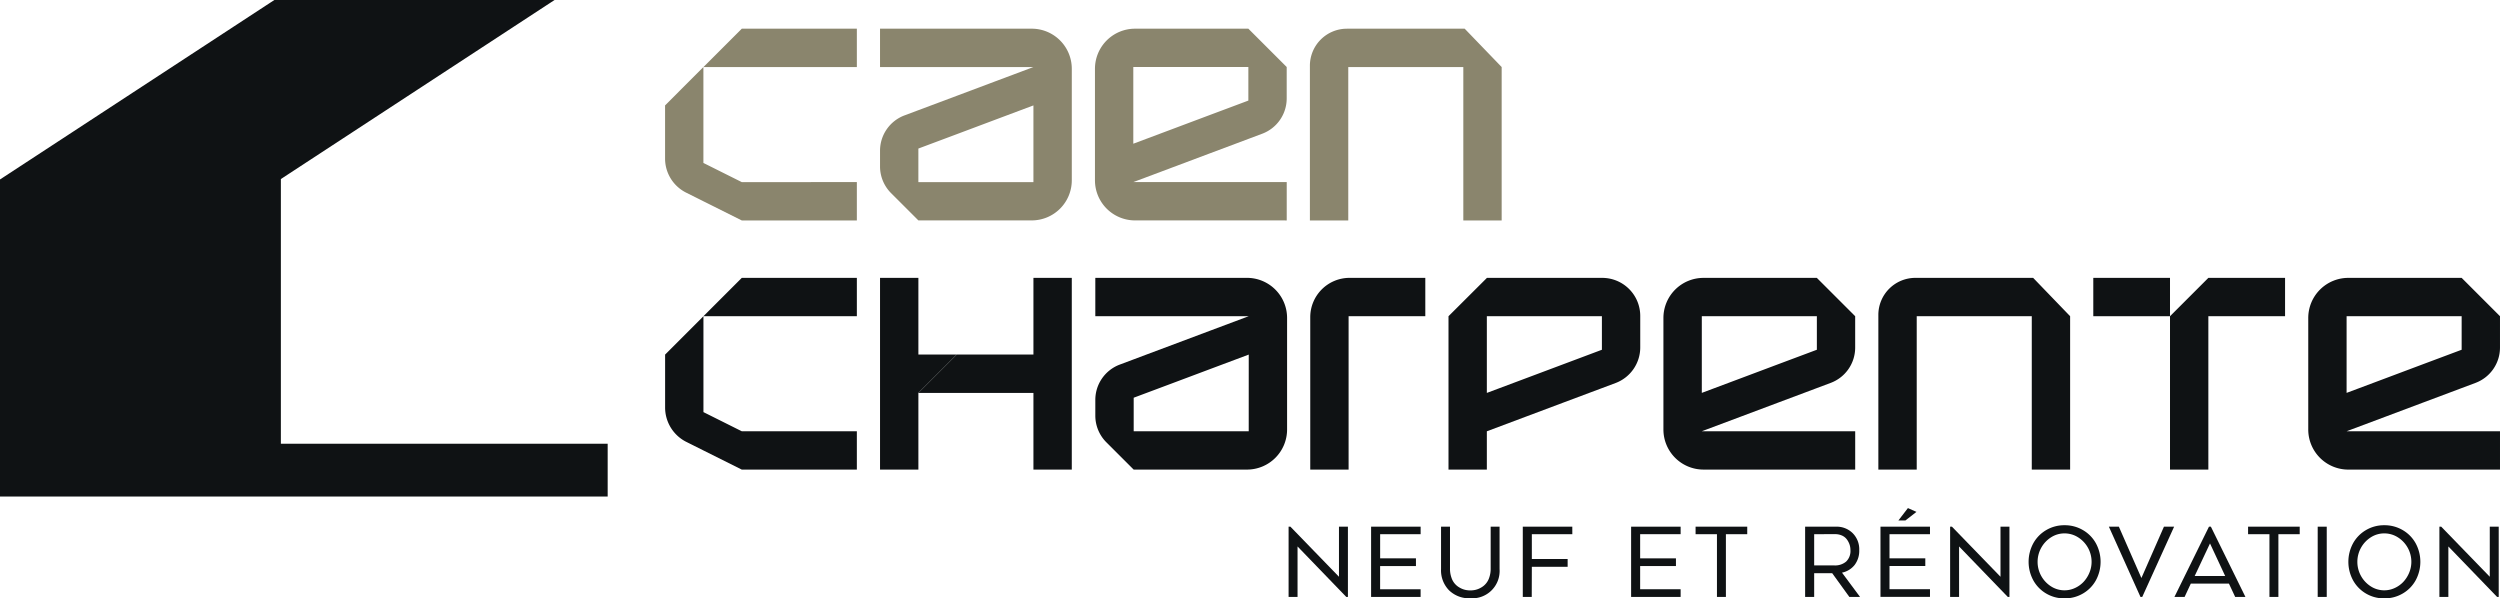 <?xml version="1.0" encoding="UTF-8"?> <svg xmlns="http://www.w3.org/2000/svg" xmlns:xlink="http://www.w3.org/1999/xlink" id="Caen-Charpente-logo" width="439.303" height="105.148" viewBox="0 0 439.303 105.148"><defs><clipPath id="clip-path"><rect id="Rectangle_4220" data-name="Rectangle 4220" width="439.303" height="105.148" fill="none"></rect></clipPath></defs><path id="Tracé_59853" data-name="Tracé 59853" d="M488.37,195.992v8.8l-8.531-8.8h-.321v12.344h1.573v-8.869l8.564,8.869h.288V195.992Z" transform="translate(-253.085 -103.443)" fill="#0f1214"></path><path id="Tracé_59854" data-name="Tracé 59854" d="M510.219,195.992v12.344h8.7v-1.351h-7.115v-4.076H518.1v-1.351h-6.292V197.31h7.115v-1.317Z" transform="translate(-269.288 -103.443)" fill="#0f1214"></path><g id="Groupe_27714" data-name="Groupe 27714"><g id="Groupe_27713" data-name="Groupe 27713" clip-path="url(#clip-path)"><path id="Tracé_59855" data-name="Tracé 59855" d="M541.394,208.575a5.077,5.077,0,0,1-3.738-1.4,5.022,5.022,0,0,1-1.408-3.734v-7.452h1.573v7.37a4.624,4.624,0,0,0,.247,1.564,3.067,3.067,0,0,0,1.49,1.8,3.553,3.553,0,0,0,.943.371,4.1,4.1,0,0,0,1.787,0,3.562,3.562,0,0,0,.943-.371,3.071,3.071,0,0,0,1.49-1.8,4.623,4.623,0,0,0,.247-1.564v-7.37h1.565v7.452a4.812,4.812,0,0,1-5.138,5.13" transform="translate(-283.026 -103.443)" fill="#0f1214"></path><path id="Tracé_59856" data-name="Tracé 59856" d="M575.373,197.31h-7.114v4.364h6.291v1.367h-6.291l-.017,5.295h-1.573V195.992h8.7Z" transform="translate(-299.082 -103.443)" fill="#0f1214"></path><path id="Tracé_59857" data-name="Tracé 59857" d="M615.676,197.31h-7.114v4.249h6.291v1.351h-6.291v4.076h7.114v1.351h-8.7V195.992h8.7Z" transform="translate(-320.354 -103.443)" fill="#0f1214"></path><path id="Tracé_59858" data-name="Tracé 59858" d="M640.05,195.992v1.317H636.3v11.026h-1.572V197.31h-3.755v-1.317Z" transform="translate(-333.023 -103.443)" fill="#0f1214"></path><path id="Tracé_59859" data-name="Tracé 59859" d="M676.491,204.169h-3.17v4.167h-1.589V195.992h5.435a3.963,3.963,0,0,1,2.931,1.149,4.006,4.006,0,0,1,1.144,2.952,4.121,4.121,0,0,1-.811,2.622,3.791,3.791,0,0,1-2.22,1.354l3.17,4.266h-1.877Zm-3.17-6.859V202.8h3.557a3,3,0,0,0,2.055-.671,2.575,2.575,0,0,0,.762-2.038,3.227,3.227,0,0,0-.07-.651,3.082,3.082,0,0,0-.264-.729,2.838,2.838,0,0,0-.481-.7,2.225,2.225,0,0,0-.779-.506,2.884,2.884,0,0,0-1.107-.2Z" transform="translate(-354.533 -103.443)" fill="#0f1214"></path><path id="Tracé_59860" data-name="Tracé 59860" d="M708.469,193.656h-7.114V197.9h6.291v1.351h-6.291v4.076h7.114v1.35h-8.7V192.338h8.7Zm-5.55-2.413,1.672-2.174,1.5.668-1.935,1.506Z" transform="translate(-369.329 -99.789)" fill="#0f1214"></path><path id="Tracé_59861" data-name="Tracé 59861" d="M736.113,195.992v12.344h-.288l-8.564-8.869v8.869h-1.573V195.992h.322l8.531,8.8v-8.8Z" transform="translate(-383.011 -103.443)" fill="#0f1214"></path><path id="Tracé_59862" data-name="Tracé 59862" d="M761.2,208.307a6.2,6.2,0,0,1-3.236-.865,6.118,6.118,0,0,1-2.26-2.335,6.83,6.83,0,0,1,0-6.456,6.108,6.108,0,0,1,2.265-2.334,6.2,6.2,0,0,1,3.232-.865,6.275,6.275,0,0,1,3.257.865,6.088,6.088,0,0,1,2.273,2.334,6.826,6.826,0,0,1,0,6.456,6.086,6.086,0,0,1-2.273,2.335,6.275,6.275,0,0,1-3.257.865m0-11.421a4.342,4.342,0,0,0-2.363.692,5.11,5.11,0,0,0,0,8.621,4.369,4.369,0,0,0,4.212.28,4.82,4.82,0,0,0,1.52-1.095,5.317,5.317,0,0,0,1.012-1.6,4.95,4.95,0,0,0,.379-1.906,5.079,5.079,0,0,0-2.371-4.3,4.414,4.414,0,0,0-2.388-.692" transform="translate(-398.424 -103.158)" fill="#0f1214"></path><path id="Tracé_59863" data-name="Tracé 59863" d="M794.447,195.992h1.787l-5.6,12.344h-.313l-5.55-12.344h1.754l3.96,9.025Z" transform="translate(-414.195 -103.443)" fill="#0f1214"></path><path id="Tracé_59864" data-name="Tracé 59864" d="M810.948,208.336h-1.787l6.068-12.343h.338l6.069,12.343h-1.8l-1.1-2.346h-6.695Zm4.463-9.4-2.693,5.723h5.36Z" transform="translate(-427.067 -103.443)" fill="#0f1214"></path><path id="Tracé_59865" data-name="Tracé 59865" d="M845.64,195.992v1.317h-3.747v11.026h-1.573V197.31h-3.755v-1.317Z" transform="translate(-441.531 -103.443)" fill="#0f1214"></path><rect id="Rectangle_4218" data-name="Rectangle 4218" width="1.589" height="12.344" transform="translate(407.268 92.549)" fill="#0f1214"></rect><path id="Tracé_59866" data-name="Tracé 59866" d="M880.194,208.307a6.2,6.2,0,0,1-3.236-.865,6.118,6.118,0,0,1-2.26-2.335,6.83,6.83,0,0,1,0-6.456,6.107,6.107,0,0,1,2.265-2.334,6.2,6.2,0,0,1,3.232-.865,6.275,6.275,0,0,1,3.257.865,6.089,6.089,0,0,1,2.273,2.334,6.827,6.827,0,0,1,0,6.456,6.086,6.086,0,0,1-2.273,2.335,6.275,6.275,0,0,1-3.257.865m0-11.421a4.342,4.342,0,0,0-2.363.692,5.11,5.11,0,0,0,0,8.621,4.368,4.368,0,0,0,4.212.28,4.82,4.82,0,0,0,1.52-1.095,5.318,5.318,0,0,0,1.012-1.6,4.949,4.949,0,0,0,.379-1.906,5.079,5.079,0,0,0-2.371-4.3,4.413,4.413,0,0,0-2.388-.692" transform="translate(-461.229 -103.158)" fill="#0f1214"></path><path id="Tracé_59867" data-name="Tracé 59867" d="M918.185,195.992v12.344H917.9l-8.564-8.869v8.869H907.76V195.992h.322l8.531,8.8v-8.8Z" transform="translate(-479.107 -103.443)" fill="#0f1214"></path><path id="Tracé_59868" data-name="Tracé 59868" d="M334.22,116.874h6.74l-6.74,6.74V137.09h-6.74V103.4h6.74Z" transform="translate(-172.84 -54.572)" fill="#0f1214"></path><path id="Tracé_59869" data-name="Tracé 59869" d="M368.71,103.4V137.09h-6.74V123.614H341.753l6.741-6.74H361.97V103.4Z" transform="translate(-180.374 -54.572)" fill="#0f1214"></path><path id="Tracé_59870" data-name="Tracé 59870" d="M652.7,137.091v-6.738H625.742l6.738-2.526,6.737-2.53,4.489-1.682,2.253-.847,2.437-.914a6.626,6.626,0,0,0,4.3-6.2v-5.518l-6.737-6.734H626.045A7.045,7.045,0,0,0,619,110.442v19.6a7.045,7.045,0,0,0,7.045,7.045Zm-26.955-26.956h20.218v5.895l-2.249.843-4.494,1.682-6.737,2.53-6.738,2.526Z" transform="translate(-326.702 -54.572)" fill="#0f1214"></path><path id="Tracé_59871" data-name="Tracé 59871" d="M892.648,137.091v-6.738H865.693l6.738-2.526,6.737-2.53,4.489-1.682,2.253-.847,2.437-.914a6.626,6.626,0,0,0,4.3-6.2v-5.518L885.91,103.4H866a7.045,7.045,0,0,0-7.045,7.045v19.6A7.045,7.045,0,0,0,866,137.091Zm-26.955-26.956H885.91v5.895l-2.249.843-4.494,1.682-6.737,2.53-6.738,2.526Z" transform="translate(-453.346 -54.572)" fill="#0f1214"></path><path id="Tracé_59872" data-name="Tracé 59872" d="M507.8,103.4v6.738h-13.48v26.955h-6.738v-26.78A6.913,6.913,0,0,1,494.5,103.4Z" transform="translate(-257.343 -54.574)" fill="#0f1214"></path><path id="Tracé_59873" data-name="Tracé 59873" d="M539.025,110.139v26.955h6.737v-6.738h.016l6.722-2.522,6.742-2.53,4.5-1.686,2.241-.839,2.4-.9a6.684,6.684,0,0,0,4.335-6.258v-5.534a6.684,6.684,0,0,0-6.684-6.684H545.779Zm26.955,5.894-2.244.843-4.494,1.686-6.742,2.53-6.738,2.526v-13.48H565.98Z" transform="translate(-284.492 -54.574)" fill="#0f1214"></path><path id="Tracé_59874" data-name="Tracé 59874" d="M732.68,110.139v26.956h-6.738V110.139H705.725v26.956h-6.742V109.91a6.509,6.509,0,0,1,6.509-6.509h20.691Z" transform="translate(-368.916 -54.574)" fill="#0f1214"></path><path id="Tracé_59875" data-name="Tracé 59875" d="M327.479,10.679v6.738h26.956L347.7,19.943l-6.738,2.53-4.489,1.682L334.217,25l-2.437.914a6.627,6.627,0,0,0-4.3,6.2v2.77a6.632,6.632,0,0,0,1.944,4.691l4.794,4.791h19.914a7.045,7.045,0,0,0,7.045-7.045v-19.6a7.045,7.045,0,0,0-7.045-7.045Zm26.956,26.956H334.217V31.74l2.249-.843,4.493-1.682,6.738-2.53,6.738-2.526Z" transform="translate(-172.84 -5.636)" fill="#8a856d"></path><path id="Tracé_59876" data-name="Tracé 59876" d="M441.16,44.37V37.632H414.2l6.738-2.526,6.738-2.53,4.489-1.682,2.253-.847,2.437-.914a6.627,6.627,0,0,0,4.3-6.2V17.41l-6.738-6.734H414.508a7.045,7.045,0,0,0-7.045,7.045v19.6a7.045,7.045,0,0,0,7.045,7.045ZM414.2,17.414h20.218v5.895l-2.249.843-4.493,1.682-6.738,2.53L414.2,30.89Z" transform="translate(-215.055 -5.635)" fill="#8a856d"></path><path id="Tracé_59877" data-name="Tracé 59877" d="M521.144,17.417V44.373h-6.738V17.417H494.189V44.373h-6.742V17.188a6.509,6.509,0,0,1,6.509-6.509h20.691Z" transform="translate(-257.27 -5.636)" fill="#8a856d"></path><rect id="Rectangle_4219" data-name="Rectangle 4219" width="13.48" height="6.738" transform="translate(367.836 48.827)" fill="#0f1214"></rect><path id="Tracé_59878" data-name="Tracé 59878" d="M827.731,103.4v6.738h-13.48v26.955h-6.738V110.139l6.738-6.738Z" transform="translate(-426.197 -54.574)" fill="#0f1214"></path><line id="Ligne_2609" data-name="Ligne 2609" x1="0.012" y2="0.004" transform="translate(261.274 75.782)" fill="#0f1214"></line><line id="Ligne_2610" data-name="Ligne 2610" x1="0.012" y2="0.004" transform="translate(297.995 75.782)" fill="#0f1214"></line><path id="Tracé_59879" data-name="Tracé 59879" d="M288.724,103.4v6.74H261.764l6.74-6.74Z" transform="translate(-138.156 -54.572)" fill="#0f1214"></path><path id="Tracé_59880" data-name="Tracé 59880" d="M281.192,137.887v6.74H260.976l-6.741-3.367-3-1.5a6.76,6.76,0,0,1-3.736-6.046v-9.3l6.736-6.74h0v16.848l6.741,3.368Z" transform="translate(-130.625 -62.106)" fill="#0f1214"></path><path id="Tracé_59881" data-name="Tracé 59881" d="M288.724,10.676v6.74H261.764l6.74-6.74Z" transform="translate(-138.156 -5.635)" fill="#8a856d"></path><path id="Tracé_59882" data-name="Tracé 59882" d="M281.192,45.166v6.74H260.976l-6.741-3.367-3.043-1.523a6.692,6.692,0,0,1-3.7-5.984V31.69l6.736-6.74h0V41.8l6.741,3.368Z" transform="translate(-130.625 -13.168)" fill="#8a856d"></path><path id="Tracé_59883" data-name="Tracé 59883" d="M106.781,77.973v9.275H0V31.538l.132-.088L48.21,0H97.448L49.37,31.451h-.015V77.973Z" transform="translate(0 0)" fill="#0f1214"></path><path id="Tracé_59884" data-name="Tracé 59884" d="M407.6,103.4v6.738h26.956l-6.738,2.526-6.738,2.53-4.489,1.682-2.253.847-2.437.914a6.627,6.627,0,0,0-4.3,6.2v2.77a6.632,6.632,0,0,0,1.944,4.691l4.794,4.791h19.914a7.045,7.045,0,0,0,7.045-7.045v-19.6a7.045,7.045,0,0,0-7.045-7.045Zm26.956,26.956H414.343v-5.895l2.249-.843,4.493-1.682,6.738-2.53,6.738-2.526Z" transform="translate(-215.13 -54.573)" fill="#0f1214"></path></g></g></svg> 